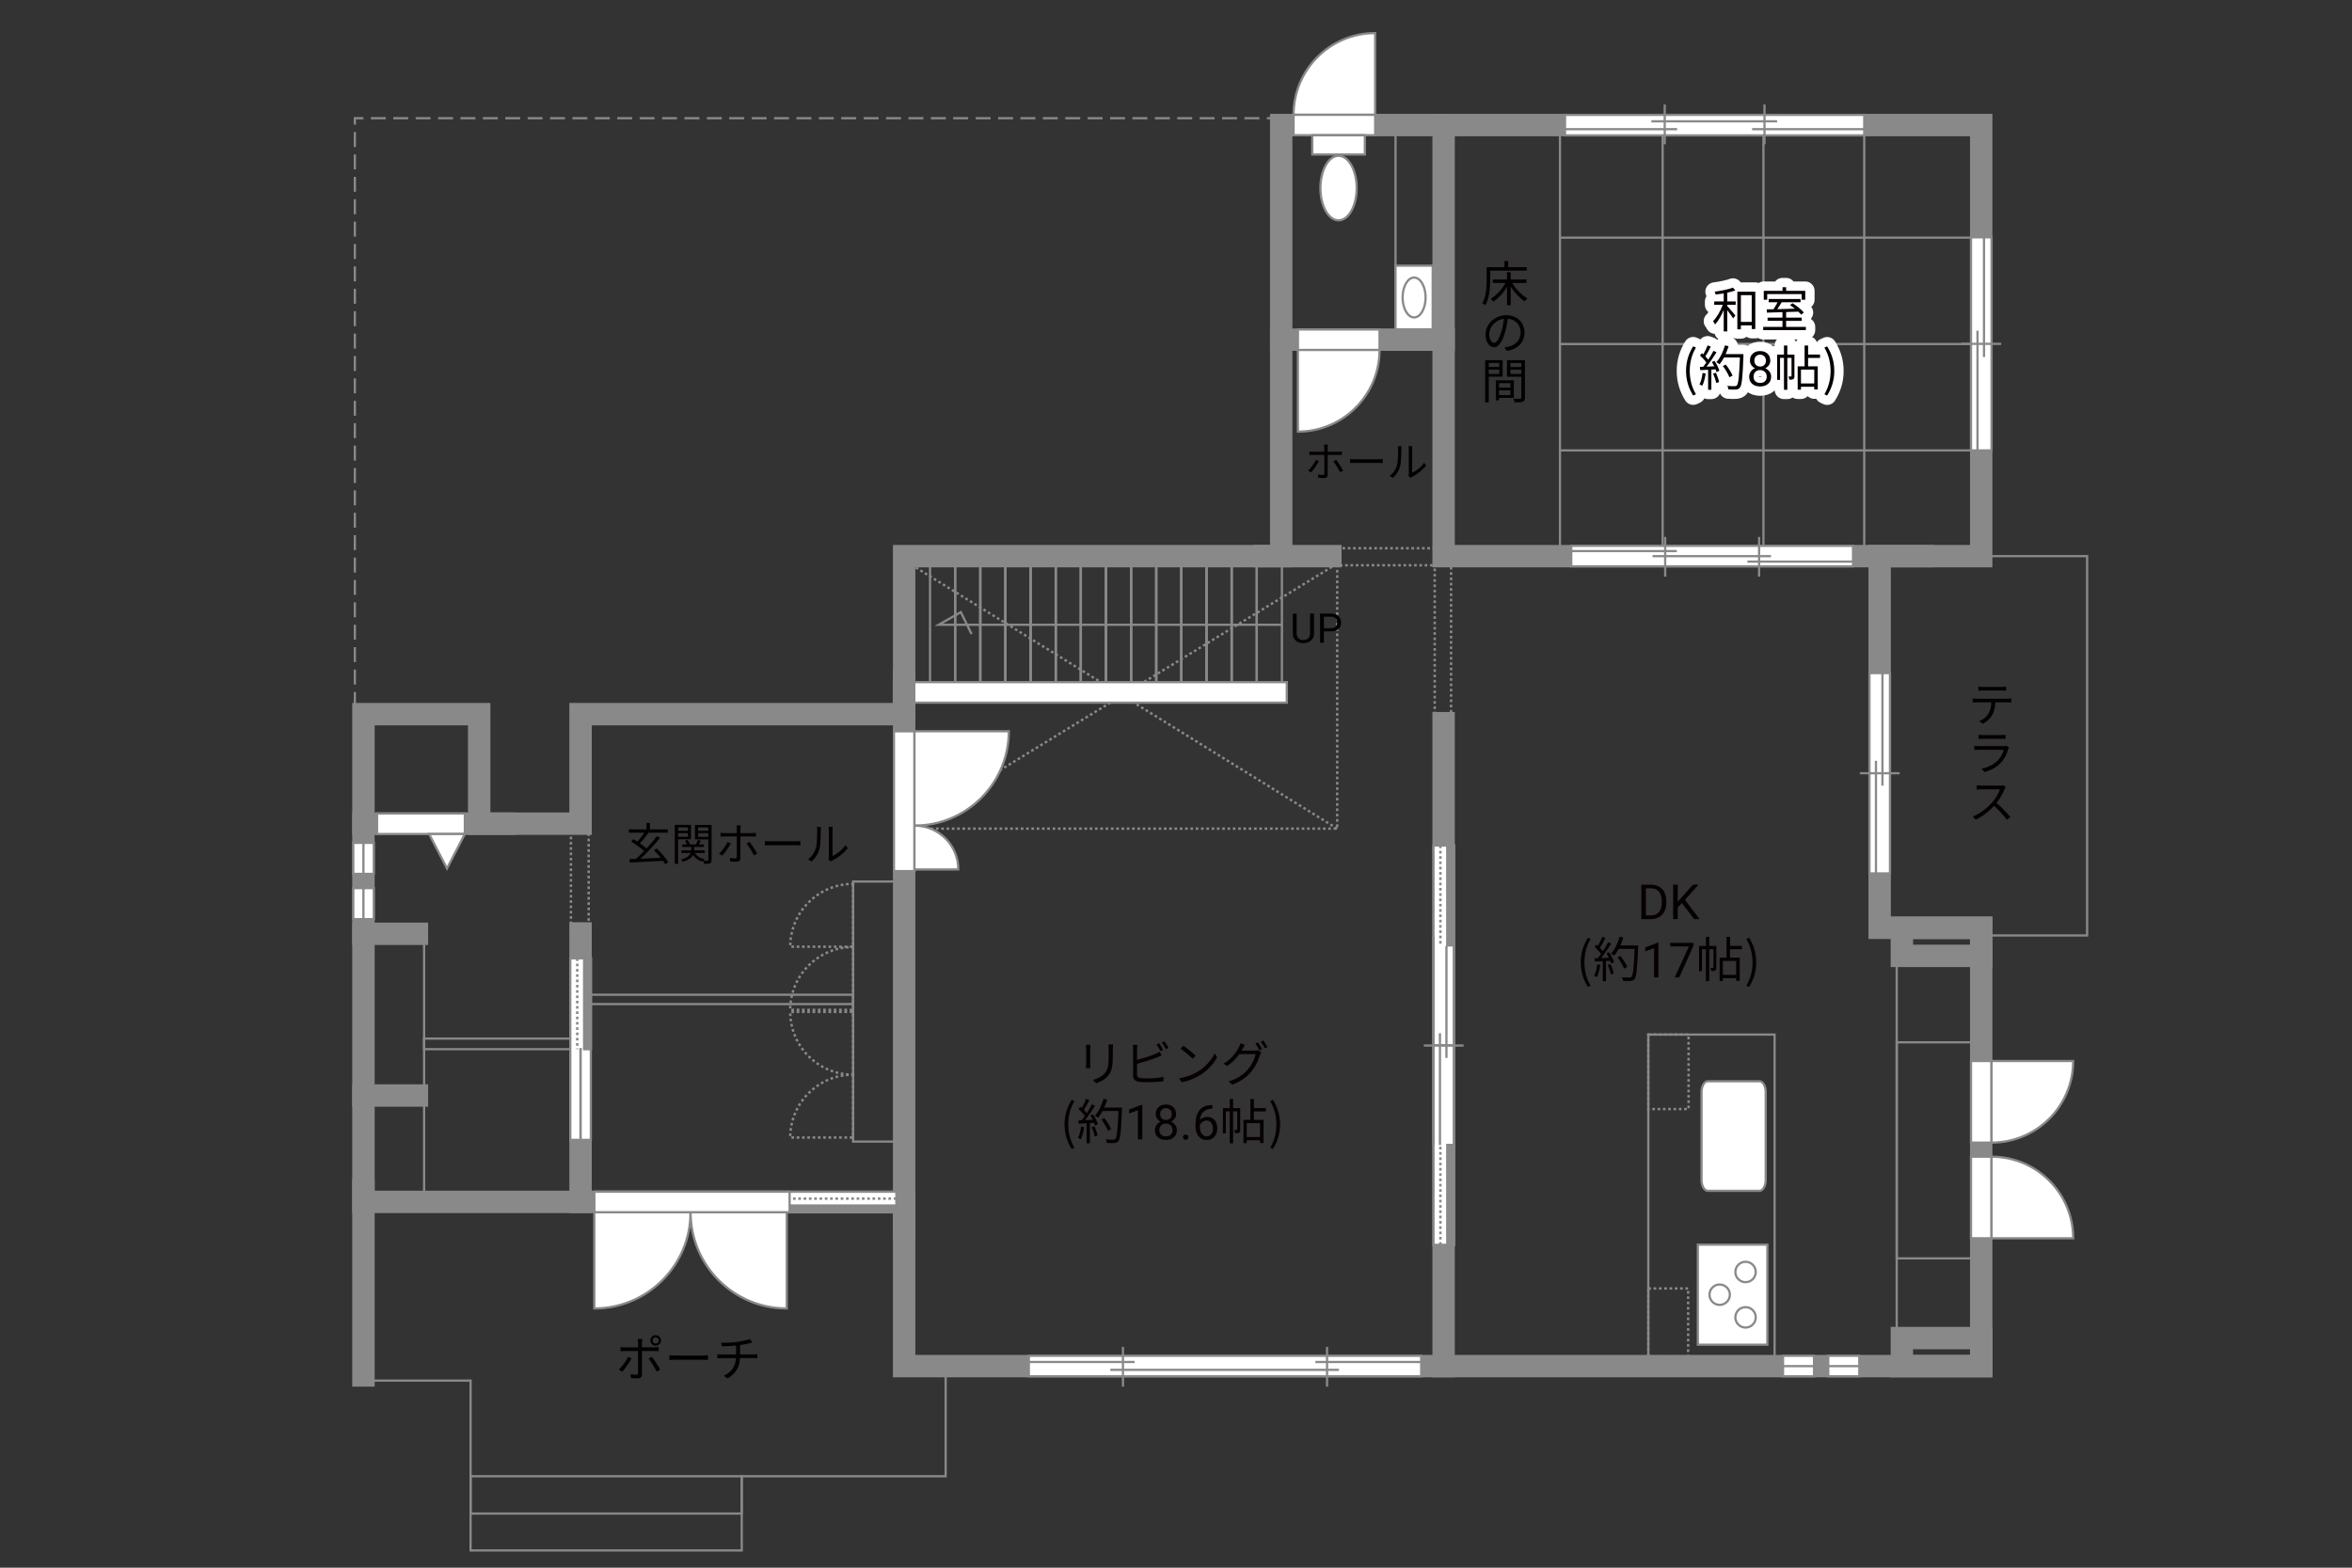 <?xml version="1.0" encoding="UTF-8"?><svg xmlns="http://www.w3.org/2000/svg" viewBox="0 0 630 420"><rect x="0" y="0" width="630" height="420" fill="#333333" stroke="none"/><defs><style>.cls-1{fill:#040000;}.cls-2{fill:#060001;}.cls-3,.cls-4{fill:#fff;}.cls-5{fill:#888988;}.cls-6{stroke-dasharray:0 0 4 2;}.cls-6,.cls-4,.cls-7,.cls-8,.cls-9{stroke:#898989;}.cls-6,.cls-4,.cls-8{stroke-width:.6px;}.cls-6,.cls-10,.cls-7,.cls-11,.cls-8,.cls-12,.cls-9{fill:none;}.cls-10{stroke:#fff;stroke-linejoin:round;stroke-width:5px;}.cls-7,.cls-11,.cls-12{stroke-width:.65px;}.cls-11,.cls-12{stroke:#888988;}.cls-12{stroke-dasharray:0 0 0 0 .71 0 0 .71;}.cls-9{stroke-linecap:square;stroke-width:6px;}</style></defs><g id="kan"><polyline class="cls-6" points="95.05 189.38 95.05 31.67 343.18 31.67"/><rect class="cls-8" x="228.51" y="236.17" width="13.67" height="69.67"/><rect class="cls-8" x="157.05" y="266.5" width="71.46" height="2.5"/><line class="cls-8" x1="113.6" y1="252.42" x2="113.6" y2="322"/><rect class="cls-8" x="113.6" y="278.25" width="40.17" height="2.83"/><rect class="cls-12" x="152.93" y="222.33" width="4.75" height="26.33"/><line class="cls-8" x1="343.37" y1="182.75" x2="343.37" y2="151.56"/><line class="cls-8" x1="336.63" y1="182.75" x2="336.63" y2="151.56"/><line class="cls-8" x1="329.9" y1="182.75" x2="329.9" y2="151.56"/><line class="cls-8" x1="323.17" y1="182.75" x2="323.17" y2="151.56"/><line class="cls-8" x1="316.44" y1="182.75" x2="316.44" y2="151.56"/><line class="cls-8" x1="309.71" y1="182.75" x2="309.71" y2="151.56"/><line class="cls-8" x1="302.97" y1="182.75" x2="302.97" y2="151.56"/><line class="cls-8" x1="296.24" y1="182.75" x2="296.24" y2="151.56"/><line class="cls-8" x1="289.51" y1="182.75" x2="289.51" y2="151.56"/><line class="cls-8" x1="282.78" y1="182.75" x2="282.78" y2="151.56"/><line class="cls-8" x1="276.05" y1="182.75" x2="276.05" y2="151.56"/><line class="cls-8" x1="269.31" y1="182.75" x2="269.31" y2="151.56"/><line class="cls-8" x1="262.58" y1="182.75" x2="262.58" y2="151.56"/><line class="cls-8" x1="336.63" y1="182.75" x2="336.63" y2="151.56"/><line class="cls-8" x1="329.9" y1="182.75" x2="329.9" y2="151.56"/><line class="cls-8" x1="323.17" y1="182.75" x2="323.17" y2="151.56"/><line class="cls-8" x1="316.44" y1="182.75" x2="316.44" y2="151.56"/><line class="cls-8" x1="309.71" y1="182.75" x2="309.71" y2="151.56"/><line class="cls-8" x1="302.97" y1="182.75" x2="302.97" y2="151.56"/><line class="cls-8" x1="296.24" y1="182.75" x2="296.24" y2="151.56"/><line class="cls-8" x1="289.51" y1="182.75" x2="289.51" y2="151.56"/><line class="cls-8" x1="282.78" y1="182.75" x2="282.78" y2="151.56"/><line class="cls-8" x1="276.05" y1="182.75" x2="276.05" y2="151.56"/><line class="cls-8" x1="269.31" y1="182.75" x2="269.31" y2="151.56"/><line class="cls-8" x1="262.58" y1="182.75" x2="262.58" y2="151.56"/><line class="cls-8" x1="255.85" y1="182.75" x2="255.85" y2="151.56"/><line class="cls-8" x1="329.9" y1="182.75" x2="329.9" y2="151.56"/><line class="cls-8" x1="323.17" y1="182.75" x2="323.17" y2="151.56"/><line class="cls-8" x1="316.44" y1="182.75" x2="316.44" y2="151.56"/><line class="cls-8" x1="309.71" y1="182.75" x2="309.71" y2="151.56"/><line class="cls-8" x1="302.97" y1="182.75" x2="302.97" y2="151.56"/><line class="cls-8" x1="296.24" y1="182.75" x2="296.24" y2="151.56"/><line class="cls-8" x1="289.51" y1="182.75" x2="289.51" y2="151.56"/><line class="cls-8" x1="282.78" y1="182.75" x2="282.78" y2="151.56"/><line class="cls-8" x1="276.05" y1="182.75" x2="276.05" y2="151.56"/><line class="cls-8" x1="269.31" y1="182.75" x2="269.31" y2="151.56"/><line class="cls-8" x1="262.58" y1="182.75" x2="262.58" y2="151.56"/><line class="cls-8" x1="255.85" y1="182.75" x2="255.85" y2="151.56"/><line class="cls-8" x1="249.12" y1="182.75" x2="249.12" y2="151.56"/><path class="cls-8" d="m343.37,167.38h-91.94l5.94-3.38,2.87,5.88"/><polyline class="cls-12" points="242.18 222 358.18 222 358.18 149"/><line class="cls-12" x1="358.18" y1="222" x2="244.43" y2="151.5"/><line class="cls-12" x1="243.55" y1="221.25" x2="358.18" y2="151"/><rect class="cls-12" x="358.18" y="146.88" width="26.12" height="4.56"/><rect class="cls-12" x="384.3" y="150.58" width="4.38" height="41.58"/><polyline class="cls-8" points="97.62 369.88 126.05 369.88 126.05 415.38 198.68 415.38 198.68 395.5 253.3 395.5 253.3 367.75"/><rect class="cls-8" x="126.05" y="395.5" width="72.62" height="10"/><rect class="cls-8" x="441.51" y="277.17" width="33.83" height="88.83"/><line class="cls-8" x1="508.05" y1="257.62" x2="508.05" y2="357"/><rect class="cls-8" x="508.05" y="279.25" width="22.62" height="57.88"/><polyline class="cls-8" points="531.68 250.62 559.05 250.62 559.05 149 532.43 149"/><line class="cls-8" x1="417.85" y1="33.5" x2="417.85" y2="147"/><line class="cls-8" x1="417.85" y1="63.67" x2="530.68" y2="63.67"/><line class="cls-8" x1="417.85" y1="92.17" x2="530.68" y2="92.17"/><line class="cls-8" x1="417.85" y1="120.67" x2="530.68" y2="120.67"/><line class="cls-8" x1="445.35" y1="33.5" x2="445.35" y2="149"/><line class="cls-8" x1="472.35" y1="33.5" x2="472.35" y2="149"/><line class="cls-8" x1="499.35" y1="33.5" x2="499.35" y2="149"/><line class="cls-8" x1="373.8" y1="35" x2="373.8" y2="92.75"/><rect class="cls-12" x="441.51" y="277.17" width="10.79" height="19.96"/><rect class="cls-12" x="441.51" y="345.19" width="10.67" height="18.25"/></g><g id="_外壁"><polygon class="cls-4" points="239.43 188.25 239.43 182.75 344.68 182.75 344.68 188.25 239.43 188.25 239.43 188.25"/><polygon class="cls-9" points="530.68 149 530.68 33.5 343.18 33.5 343.18 149 242.18 149 242.18 191.33 155.51 191.33 155.51 220.67 128.35 220.67 128.35 191.33 97.35 191.33 97.35 322 242.18 322 242.18 366 530.68 366 530.68 248.57 503.48 248.57 503.48 149 530.68 149"/><line class="cls-9" x1="135.01" y1="220.67" x2="97.35" y2="220.67"/><line class="cls-9" x1="97.35" y1="250.17" x2="111.68" y2="250.17"/><line class="cls-9" x1="97.35" y1="293.5" x2="111.68" y2="293.5"/><line class="cls-9" x1="97.35" y1="318.83" x2="97.35" y2="368.5"/><line class="cls-9" x1="155.51" y1="250.08" x2="155.51" y2="322"/><line class="cls-9" x1="242.18" y1="182" x2="242.18" y2="329"/><line class="cls-9" x1="338.68" y1="149" x2="356.35" y2="149"/><polyline class="cls-9" points="515.01 149 386.68 149 386.68 33.5"/><line class="cls-9" x1="386.68" y1="91" x2="343.18" y2="91"/><line class="cls-9" x1="386.68" y1="193.75" x2="386.68" y2="366"/><rect class="cls-9" x="509.43" y="248.57" width="21.25" height="7.52"/><rect class="cls-9" x="509.43" y="358.48" width="21.25" height="7.52"/></g><g id="_建距"><polygon class="cls-4" points="240.1 322 240.1 319.27 159.48 319.27 159.48 324.77 240.1 324.77 240.1 322"/><rect class="cls-5" x="199.79" y="322.99" width="40.31" height="1.78"/><rect class="cls-11" x="199.79" y="322.99" width="40.31" height="1.78"/><line class="cls-12" x1="240.1" y1="321.13" x2="199.79" y2="321.13"/><path class="cls-3" d="m199.79,322.03l-40.31-.07,40.31.07Z"/><line class="cls-7" x1="200.3" y1="322.03" x2="159.38" y2="322.03"/><path class="cls-4" d="m184.97,324.77h-25.78v25.78c14.23,0,25.78-11.54,25.78-25.78Z"/><path class="cls-4" d="m184.97,324.77h25.77v25.78c-14.23,0-25.77-11.54-25.77-25.78Z"/><polygon class="cls-4" points="159.2 322 159.2 319.27 211.5 319.27 211.5 324.77 159.2 324.77 159.2 322"/><polygon class="cls-4" points="97.35 225.81 94.62 225.81 94.62 234.12 100.12 234.12 100.12 225.81 97.35 225.81"/><line class="cls-8" x1="97.35" y1="234.12" x2="97.35" y2="225.81"/><polygon class="cls-4" points="97.35 237.93 94.62 237.93 94.62 246.25 100.12 246.25 100.12 237.93 97.35 237.93"/><line class="cls-8" x1="97.35" y1="246.25" x2="97.35" y2="237.93"/><polygon class="cls-4" points="242.18 233.38 239.45 233.38 239.45 195.92 244.95 195.92 244.95 233.38 242.18 233.38"/><path class="cls-4" d="m244.95,221.19v-25.28h25.27c0,13.96-11.31,25.28-25.27,25.28"/><path class="cls-4" d="m244.95,221.19v11.74h11.74c0-6.48-5.25-11.74-11.74-11.74"/><polygon class="cls-4" points="346.49 33.5 346.49 36.23 368.35 36.23 368.35 30.73 346.49 30.73 346.49 33.5"/><path class="cls-4" d="m346.49,30.73h21.86V8.86c-12.07,0-21.86,9.79-21.86,21.87"/><polygon class="cls-4" points="530.68 309.89 527.95 309.89 527.95 331.75 533.45 331.75 533.45 309.89 530.68 309.89"/><path class="cls-4" d="m533.45,309.89v21.86h21.87c0-12.07-9.79-21.86-21.87-21.86"/><polygon class="cls-4" points="530.68 306.12 527.95 306.12 527.95 284.26 533.45 284.26 533.45 306.12 530.68 306.12"/><path class="cls-4" d="m533.45,306.12v-21.86h21.87c0,12.07-9.79,21.86-21.87,21.86"/><polygon class="cls-4" points="369.52 91 369.52 88.27 347.66 88.27 347.66 93.77 369.52 93.77 369.52 91"/><path class="cls-4" d="m369.52,93.77h-21.86v21.87c12.07,0,21.86-9.79,21.86-21.87"/><polygon class="cls-4" points="530.68 63.58 527.95 63.58 527.95 120.67 533.45 120.67 533.45 63.58 530.68 63.58"/><line class="cls-8" x1="536.03" y1="92.12" x2="525.37" y2="92.12"/><line class="cls-8" x1="531.43" y1="95.66" x2="531.43" y2="63.58"/><line class="cls-8" x1="529.69" y1="120.67" x2="529.69" y2="88.58"/><polygon class="cls-4" points="503.48 180.33 500.75 180.33 500.75 234 506.25 234 506.25 180.33 503.48 180.33"/><line class="cls-8" x1="508.83" y1="207.16" x2="498.17" y2="207.16"/><line class="cls-8" x1="504.23" y1="210.49" x2="504.23" y2="180.33"/><line class="cls-8" x1="502.49" y1="234" x2="502.49" y2="203.83"/><polygon class="cls-4" points="420.87 149 420.87 151.73 496.35 151.73 496.35 146.23 420.87 146.23 420.87 149"/><line class="cls-8" x1="468.07" y1="150.46" x2="496.35" y2="150.46"/><line class="cls-8" x1="420.87" y1="147.64" x2="449.15" y2="147.64"/><line class="cls-8" x1="442.65" y1="149" x2="474.37" y2="149"/><line class="cls-8" x1="446.03" y1="143.84" x2="446.03" y2="154.5"/><line class="cls-8" x1="471.19" y1="143.84" x2="471.19" y2="154.5"/><polygon class="cls-4" points="155.49 256.75 152.76 256.75 152.76 305.39 158.26 305.39 158.26 256.75 155.49 256.75"/><rect class="cls-5" x="156.48" y="256.75" width="1.78" height="24.32"/><rect class="cls-11" x="156.48" y="256.75" width="1.78" height="24.32"/><line class="cls-12" x1="154.62" y1="256.75" x2="154.62" y2="281.07"/><path class="cls-3" d="m155.51,281.07l-.07,24.32.07-24.32Z"/><line class="cls-7" x1="155.51" y1="280.76" x2="155.51" y2="305.45"/><rect class="cls-4" x="351.5" y="36.23" width="14.09" height="5.16"/><path class="cls-4" d="m363.4,50.39c0-4.77-2.17-8.65-4.86-8.65s-4.86,3.88-4.86,8.65,2.17,8.64,4.86,8.64,4.86-3.87,4.86-8.64Z"/><rect class="cls-4" x="373.8" y="71.17" width="9.96" height="17.07"/><path class="cls-8" d="m378.78,74.36c1.7,0,3.08,2.39,3.08,5.34s-1.38,5.34-3.08,5.34-3.08-2.39-3.08-5.34,1.38-5.34,3.08-5.34Z"/><polygon class="cls-4" points="124.51 220.67 124.51 217.94 100.99 217.94 100.99 223.44 124.51 223.44 124.51 220.67"/><polygon class="cls-4" points="124.51 223.44 119.73 232.67 114.94 223.44 124.51 223.44"/><polygon class="cls-4" points="419.2 33.5 419.2 30.77 499.35 30.77 499.35 36.27 419.2 36.27 419.2 33.5"/><line class="cls-8" x1="469.32" y1="34.61" x2="499.35" y2="34.61"/><line class="cls-8" x1="419.2" y1="34.61" x2="449.23" y2="34.61"/><line class="cls-8" x1="442.33" y1="32.5" x2="476.01" y2="32.5"/><line class="cls-8" x1="445.91" y1="38.66" x2="445.91" y2="28"/><line class="cls-8" x1="472.63" y1="38.66" x2="472.63" y2="28"/><path class="cls-12" d="m228.51,287.92v16.84h-16.84c0-9.3,7.54-16.84,16.84-16.84Z"/><path class="cls-12" d="m228.51,253.72v16.84h-16.84c0-9.3,7.54-16.84,16.84-16.84Z"/><path class="cls-12" d="m228.51,236.8v16.84h-16.84c0-9.3,7.54-16.84,16.84-16.84Z"/><path class="cls-12" d="m228.51,287.92v-16.83h-16.84c0,9.3,7.54,16.83,16.84,16.83Z"/><polygon class="cls-4" points="275.58 366 275.58 368.73 380.68 368.73 380.68 363.23 275.58 363.23 275.58 366"/><line class="cls-8" x1="352.33" y1="364.89" x2="380.68" y2="364.89"/><line class="cls-8" x1="275.57" y1="364.89" x2="303.92" y2="364.89"/><line class="cls-8" x1="297.41" y1="367" x2="358.65" y2="367"/><line class="cls-8" x1="300.79" y1="360.84" x2="300.79" y2="371.5"/><line class="cls-8" x1="355.46" y1="360.84" x2="355.46" y2="371.5"/><polygon class="cls-4" points="386.69 226.53 383.96 226.53 383.96 280.02 389.46 280.02 389.46 226.53 386.69 226.53"/><rect class="cls-5" x="387.68" y="226.53" width="1.78" height="26.74"/><rect class="cls-11" x="387.68" y="226.53" width="1.78" height="26.74"/><line class="cls-12" x1="385.82" y1="226.53" x2="385.82" y2="253.28"/><path class="cls-3" d="m386.71,253.28l-.07,26.74.07-26.74Z"/><polygon class="cls-4" points="386.69 333.5 383.96 333.5 383.96 280.02 389.46 280.02 389.46 333.5 386.69 333.5"/><rect class="cls-5" x="387.68" y="306.76" width="1.78" height="26.74"/><rect class="cls-11" x="387.68" y="306.76" width="1.78" height="26.74"/><line class="cls-12" x1="385.82" y1="333.5" x2="385.82" y2="306.76"/><path class="cls-3" d="m386.71,306.76l-.07-26.74.07,26.74Z"/><line class="cls-4" x1="383.96" y1="250.87" x2="383.96" y2="306.77"/><line class="cls-4" x1="389.46" y1="306.77" x2="389.46" y2="253.46"/><line class="cls-8" x1="392.04" y1="280.11" x2="381.38" y2="280.11"/><line class="cls-8" x1="387.44" y1="283.42" x2="387.44" y2="253.46"/><line class="cls-8" x1="385.7" y1="306.77" x2="385.7" y2="276.81"/><polygon class="cls-4" points="477.59 366 477.59 368.73 485.9 368.73 485.9 363.23 477.59 363.23 477.59 366"/><line class="cls-8" x1="485.9" y1="366" x2="477.59" y2="366"/><polygon class="cls-4" points="489.71 366 489.71 368.73 498.03 368.73 498.03 363.23 489.71 363.23 489.71 366"/><line class="cls-8" x1="498.03" y1="366" x2="489.71" y2="366"/><path class="cls-4" d="m471.28,289.68c.94,0,1.68,1.29,1.68,2.88v23.58c0,1.59-.75,2.89-1.68,2.89h-13.82c-.93,0-1.69-1.3-1.69-2.89v-23.58c0-1.59.76-2.88,1.69-2.88h13.82Z"/><rect class="cls-4" x="454.78" y="333.45" width="18.62" height="26.81"/><path class="cls-4" d="m467.56,343.51c-1.51,0-2.73-1.22-2.73-2.73s1.22-2.74,2.73-2.74,2.73,1.23,2.73,2.74-1.22,2.73-2.73,2.73Z"/><path class="cls-4" d="m467.56,355.67c-1.51,0-2.73-1.23-2.73-2.74s1.22-2.73,2.73-2.73,2.73,1.22,2.73,2.73-1.22,2.74-2.73,2.74Z"/><path class="cls-4" d="m460.62,349.59c-1.51,0-2.72-1.23-2.72-2.73s1.22-2.73,2.72-2.73,2.74,1.23,2.74,2.73-1.23,2.73-2.74,2.73Z"/></g><g id="_文字"><path class="cls-2" d="m439.64,246.25v-9.24h2.61c.8,0,1.52.18,2.13.53.62.36,1.1.86,1.43,1.52.34.66.51,1.41.51,2.26v.59c0,.87-.17,1.64-.5,2.29-.34.66-.82,1.16-1.44,1.51-.62.35-1.35.53-2.18.54h-2.56Zm1.22-8.25v7.25h1.28c.94,0,1.67-.29,2.19-.88.52-.58.78-1.42.78-2.5v-.54c0-1.05-.25-1.87-.74-2.45s-1.19-.88-2.1-.89h-1.42Z"/><path class="cls-2" d="m450.52,241.95l-1.13,1.17v3.12h-1.22v-9.24h1.22v4.57l4.11-4.57h1.47l-3.64,4.08,3.92,5.16h-1.46l-3.28-4.3Z"/><path class="cls-2" d="m423.41,257.81c0-2.55.72-4.65,1.91-6.59l.74.34c-1.13,1.86-1.66,4.04-1.66,6.25s.53,4.41,1.66,6.25l-.74.35c-1.2-1.95-1.91-4.04-1.91-6.6Z"/><path class="cls-2" d="m428.66,258.5c-.18,1.22-.49,2.47-.92,3.3-.16-.12-.55-.3-.75-.36.43-.79.7-1.95.84-3.09l.83.16Zm2.38-3.37c.53.83,1.1,1.94,1.29,2.64l-.77.36c-.05-.22-.13-.47-.25-.74l-1.13.07v5.41h-.87v-5.36l-2.12.1-.08-.87c.26,0,.56-.01.86-.03.29-.34.58-.73.87-1.16-.4-.58-1.09-1.31-1.7-1.86l.49-.64c.13.1.26.22.39.34.43-.73.88-1.7,1.16-2.42l.86.33c-.44.87-.99,1.91-1.48,2.61.31.31.58.62.79.9.53-.82,1.03-1.66,1.39-2.37l.83.36c-.75,1.22-1.79,2.76-2.69,3.87.65-.03,1.37-.06,2.08-.09-.2-.4-.42-.81-.64-1.16l.72-.31Zm.34,3.16c.38.79.75,1.82.87,2.5l-.77.26c-.12-.68-.48-1.72-.83-2.52l.73-.23Zm7.4-4.49c-.23,5.82-.42,7.84-.95,8.48-.3.38-.58.47-1.08.52-.43.04-1.22.03-2-.03-.03-.27-.13-.69-.31-.95.87.08,1.66.08,1.99.08.25,0,.42-.03.56-.2.43-.44.65-2.42.85-7.49h-4.26c-.36.69-.78,1.31-1.21,1.82-.18-.16-.61-.44-.84-.57,1-1.08,1.83-2.78,2.31-4.5l.98.22c-.22.73-.48,1.44-.79,2.12h4.77v.49Zm-3.76,5.72c-.3-.79-1.03-2.08-1.75-3.03l.78-.38c.73.91,1.51,2.14,1.82,2.96l-.85.44Z"/><path class="cls-2" d="m444.24,261.85h-1.18v-7.83l-2.37.87v-1.07l3.36-1.26h.18v9.29Z"/><path class="cls-2" d="m453.64,253.27l-3.83,8.58h-1.23l3.81-8.28h-5v-.96h6.25v.66Z"/><path class="cls-2" d="m459.75,259.17c0,.39-.05.65-.3.81-.25.16-.58.18-1.08.18-.03-.25-.13-.62-.25-.87.35.01.61.01.71,0,.1,0,.13-.03.13-.13v-4.86h-1.12v8.55h-.9v-8.55h-1.05v5.9h-.78v-6.77h1.83v-2.44h.9v2.44h1.9v5.75Zm3.65-4.85v2.25h2.59v6.21h-.94v-.73h-3.56v.77h-.88v-6.25h1.85v-5.58h.95v2.42h3.19v.91h-3.19Zm1.65,3.13h-3.56v3.72h3.56v-3.72Z"/><path class="cls-2" d="m467.77,264.06c1.12-1.85,1.66-4.04,1.66-6.25s-.55-4.39-1.66-6.25l.73-.34c1.21,1.94,1.92,4.04,1.92,6.59s-.71,4.65-1.92,6.6l-.73-.35Z"/><path class="cls-10" d="m462.66,80.76h2.26v.9h-2.26v.34c.49.52,1.85,2.11,2.17,2.51l-.58.79c-.3-.49-1.03-1.47-1.59-2.2v5.68h-.95v-5.72c-.64,1.51-1.48,2.98-2.31,3.87-.12-.26-.36-.65-.55-.88.99-.99,2.03-2.77,2.61-4.39h-2.29v-.9h2.54v-2.16c-.73.12-1.46.22-2.15.31-.05-.23-.16-.55-.27-.77,1.72-.23,3.74-.62,4.89-1.08l.65.75c-.6.22-1.37.43-2.17.6v2.34Zm7.51-2.61v10h-.96v-.98h-2.9v1.07h-.95v-10.09h4.81Zm-.96,8.09v-7.16h-2.9v7.16h2.9Z"/><path class="cls-10" d="m483.72,87.57v.87h-11.44v-.87h5.17v-1.62h-3.99v-.86h3.99v-1.46c-1.57.05-3.03.09-4.17.13l-.05-.88c.53-.01,1.14-.01,1.81-.03.38-.56.79-1.27,1.1-1.88h-2.39v-.86h8.54v.86h-5.04c-.36.61-.79,1.29-1.2,1.86,1.46-.04,3.09-.08,4.72-.13-.43-.35-.88-.69-1.3-.98l.69-.48c1.09.69,2.41,1.74,3.02,2.5l-.73.55c-.2-.23-.46-.51-.77-.79-1.08.04-2.18.08-3.25.1v1.5h4.16v.86h-4.16v1.62h5.29Zm-10.36-7.27h-.92v-2.39h5.02v-.96h.97v.96h5.12v2.39h-.96v-1.5h-9.23v1.5Z"/><path class="cls-10" d="m451.62,99.37c0-2.55.71-4.65,1.91-6.59l.74.34c-1.13,1.86-1.66,4.04-1.66,6.25s.53,4.41,1.66,6.25l-.74.35c-1.2-1.95-1.91-4.04-1.91-6.6Z"/><path class="cls-10" d="m456.88,100.06c-.18,1.22-.49,2.47-.92,3.3-.16-.12-.55-.3-.75-.36.43-.79.7-1.95.84-3.09l.83.16Zm2.38-3.37c.53.83,1.11,1.94,1.29,2.64l-.77.36c-.05-.22-.13-.47-.25-.74l-1.13.07v5.41h-.87v-5.36l-2.12.1-.08-.87c.26,0,.56-.01.86-.03.29-.34.58-.73.87-1.16-.4-.58-1.09-1.31-1.7-1.86l.49-.64c.13.1.26.22.39.34.43-.73.88-1.7,1.16-2.42l.86.33c-.44.87-.99,1.91-1.48,2.61.31.31.58.62.79.9.53-.82,1.03-1.66,1.39-2.37l.83.36c-.75,1.22-1.79,2.76-2.69,3.87.65-.03,1.37-.06,2.08-.09-.2-.4-.42-.81-.64-1.16l.71-.31Zm.34,3.16c.38.79.75,1.82.87,2.5l-.77.26c-.12-.68-.48-1.72-.83-2.52l.73-.23Zm7.4-4.49c-.23,5.82-.42,7.84-.95,8.48-.3.38-.58.47-1.08.52-.43.04-1.22.03-2-.03-.03-.27-.13-.69-.31-.95.87.08,1.66.08,1.99.08.25,0,.42-.03.56-.19.43-.44.65-2.42.84-7.49h-4.26c-.36.69-.78,1.31-1.21,1.82-.18-.16-.61-.44-.85-.57,1-1.08,1.83-2.78,2.31-4.5l.97.22c-.22.73-.48,1.44-.79,2.12h4.77v.49Zm-3.76,5.72c-.3-.79-1.03-2.08-1.76-3.03l.78-.38c.73.91,1.51,2.15,1.82,2.96l-.84.44Z"/><path class="cls-10" d="m474.19,96.59c0,.46-.12.87-.36,1.23s-.57.64-.99.84c.48.21.86.51,1.15.91s.42.85.42,1.35c0,.8-.27,1.44-.81,1.91-.54.47-1.25.71-2.13.71s-1.6-.24-2.14-.71-.8-1.11-.8-1.91c0-.5.14-.95.41-1.35.27-.4.65-.71,1.13-.91-.41-.2-.73-.48-.97-.84-.24-.36-.36-.77-.36-1.23,0-.78.25-1.4.75-1.85.5-.46,1.16-.69,1.97-.69s1.47.23,1.97.69c.5.46.75,1.07.75,1.85Zm-.96,4.31c0-.52-.16-.94-.49-1.26s-.76-.49-1.29-.49-.95.16-1.27.48-.48.74-.48,1.27.16.94.47,1.24c.31.3.74.45,1.3.45s.98-.15,1.29-.45c.31-.3.47-.71.47-1.23Zm-1.76-5.88c-.46,0-.83.14-1.12.43-.29.29-.43.67-.43,1.17s.14.85.42,1.14c.28.29.66.44,1.13.44s.85-.15,1.13-.44c.28-.29.42-.67.42-1.14s-.15-.85-.44-1.15c-.29-.3-.66-.44-1.11-.44Z"/><path class="cls-10" d="m480.66,100.74c0,.39-.05.65-.3.81-.25.16-.58.18-1.08.18-.03-.25-.13-.62-.25-.87.35.01.61.01.71,0,.1,0,.13-.03.13-.13v-4.86h-1.12v8.55h-.9v-8.55h-1.05v5.9h-.78v-6.77h1.83v-2.44h.9v2.44h1.9v5.75Zm3.65-4.85v2.25h2.59v6.21h-.94v-.73h-3.56v.77h-.88v-6.25h1.85v-5.58h.95v2.42h3.19v.91h-3.19Zm1.65,3.13h-3.56v3.72h3.56v-3.72Z"/><path class="cls-10" d="m488.68,105.63c1.12-1.85,1.66-4.04,1.66-6.25s-.55-4.39-1.66-6.25l.73-.34c1.21,1.94,1.92,4.04,1.92,6.59s-.72,4.65-1.92,6.6l-.73-.35Z"/><path class="cls-2" d="m462.66,80.76h2.26v.9h-2.26v.34c.49.52,1.85,2.11,2.17,2.51l-.58.79c-.3-.49-1.03-1.47-1.59-2.2v5.68h-.95v-5.72c-.64,1.51-1.48,2.98-2.31,3.87-.12-.26-.36-.65-.55-.88.99-.99,2.03-2.77,2.61-4.39h-2.29v-.9h2.54v-2.16c-.73.12-1.46.22-2.15.31-.05-.23-.16-.55-.27-.77,1.72-.23,3.74-.62,4.89-1.08l.65.75c-.6.22-1.37.43-2.17.6v2.34Zm7.51-2.61v10h-.96v-.98h-2.9v1.07h-.95v-10.09h4.81Zm-.96,8.09v-7.16h-2.9v7.16h2.9Z"/><path class="cls-2" d="m483.72,87.57v.87h-11.44v-.87h5.17v-1.62h-3.99v-.86h3.99v-1.46c-1.57.05-3.03.09-4.17.13l-.05-.88c.53-.01,1.14-.01,1.81-.03.38-.56.79-1.27,1.1-1.88h-2.39v-.86h8.54v.86h-5.04c-.36.61-.79,1.29-1.2,1.86,1.46-.04,3.09-.08,4.72-.13-.43-.35-.88-.69-1.3-.98l.69-.48c1.09.69,2.41,1.74,3.02,2.5l-.73.55c-.2-.23-.46-.51-.77-.79-1.08.04-2.18.08-3.25.1v1.5h4.16v.86h-4.16v1.62h5.29Zm-10.36-7.27h-.92v-2.39h5.02v-.96h.97v.96h5.12v2.39h-.96v-1.5h-9.23v1.5Z"/><path class="cls-2" d="m451.62,99.37c0-2.55.71-4.65,1.91-6.59l.74.34c-1.13,1.86-1.66,4.04-1.66,6.25s.53,4.41,1.66,6.25l-.74.35c-1.2-1.95-1.91-4.04-1.91-6.6Z"/><path class="cls-2" d="m456.88,100.06c-.18,1.22-.49,2.47-.92,3.3-.16-.12-.55-.3-.75-.36.43-.79.7-1.95.84-3.09l.83.16Zm2.38-3.37c.53.83,1.11,1.94,1.29,2.64l-.77.36c-.05-.22-.13-.47-.25-.74l-1.13.07v5.41h-.87v-5.36l-2.12.1-.08-.87c.26,0,.56-.01.86-.03.29-.34.58-.73.87-1.16-.4-.58-1.09-1.31-1.7-1.86l.49-.64c.13.1.26.22.39.34.43-.73.88-1.7,1.16-2.42l.86.33c-.44.87-.99,1.91-1.48,2.61.31.31.58.62.79.9.53-.82,1.03-1.66,1.39-2.37l.83.36c-.75,1.22-1.79,2.76-2.69,3.87.65-.03,1.37-.06,2.08-.09-.2-.4-.42-.81-.64-1.16l.71-.31Zm.34,3.16c.38.79.75,1.82.87,2.5l-.77.26c-.12-.68-.48-1.72-.83-2.52l.73-.23Zm7.4-4.49c-.23,5.82-.42,7.84-.95,8.48-.3.38-.58.47-1.08.52-.43.04-1.22.03-2-.03-.03-.27-.13-.69-.31-.95.87.08,1.66.08,1.99.08.25,0,.42-.03.56-.19.43-.44.65-2.42.84-7.49h-4.26c-.36.69-.78,1.31-1.21,1.82-.18-.16-.61-.44-.85-.57,1-1.08,1.83-2.78,2.31-4.5l.97.22c-.22.73-.48,1.44-.79,2.12h4.77v.49Zm-3.76,5.72c-.3-.79-1.03-2.08-1.76-3.03l.78-.38c.73.91,1.51,2.15,1.82,2.96l-.84.44Z"/><path class="cls-2" d="m474.19,96.59c0,.46-.12.87-.36,1.23s-.57.64-.99.84c.48.21.86.51,1.15.91s.42.85.42,1.35c0,.8-.27,1.44-.81,1.91-.54.47-1.25.71-2.13.71s-1.6-.24-2.14-.71-.8-1.11-.8-1.91c0-.5.14-.95.41-1.35.27-.4.65-.71,1.13-.91-.41-.2-.73-.48-.97-.84-.24-.36-.36-.77-.36-1.23,0-.78.25-1.4.75-1.85.5-.46,1.16-.69,1.97-.69s1.47.23,1.97.69c.5.46.75,1.07.75,1.85Zm-.96,4.31c0-.52-.16-.94-.49-1.26s-.76-.49-1.29-.49-.95.16-1.27.48-.48.74-.48,1.27.16.94.47,1.24c.31.3.74.45,1.3.45s.98-.15,1.29-.45c.31-.3.47-.71.47-1.23Zm-1.76-5.88c-.46,0-.83.14-1.12.43-.29.29-.43.67-.43,1.17s.14.85.42,1.14c.28.29.66.44,1.13.44s.85-.15,1.13-.44c.28-.29.42-.67.42-1.14s-.15-.85-.44-1.15c-.29-.3-.66-.44-1.11-.44Z"/><path class="cls-2" d="m480.66,100.74c0,.39-.05.65-.3.81-.25.16-.58.18-1.08.18-.03-.25-.13-.62-.25-.87.35.01.61.01.71,0,.1,0,.13-.03.13-.13v-4.86h-1.12v8.55h-.9v-8.55h-1.05v5.9h-.78v-6.77h1.83v-2.44h.9v2.44h1.9v5.75Zm3.65-4.85v2.25h2.59v6.21h-.94v-.73h-3.56v.77h-.88v-6.25h1.85v-5.58h.95v2.42h3.19v.91h-3.19Zm1.65,3.13h-3.56v3.72h3.56v-3.72Z"/><path class="cls-2" d="m488.68,105.63c1.12-1.85,1.66-4.04,1.66-6.25s-.55-4.39-1.66-6.25l.73-.34c1.21,1.94,1.92,4.04,1.92,6.59s-.72,4.65-1.92,6.6l-.73-.35Z"/><path class="cls-2" d="m292.02,280.86v4.34c0,.33.03.75.05.99h-1.2c.03-.2.06-.61.06-1v-4.33c0-.23-.03-.69-.05-.94h1.18c-.03.25-.05.62-.05.94Zm6.05.09v2.11c0,3.12-.43,4.15-1.36,5.26-.85,1.01-2.15,1.57-3.09,1.9l-.85-.9c1.2-.3,2.3-.82,3.11-1.73.92-1.08,1.08-2.13,1.08-4.59v-2.05c0-.44-.03-.81-.06-1.13h1.22c-.03.33-.04.69-.04,1.13Z"/><path class="cls-2" d="m304.57,280.99v2.94c1.53-.38,3.59-1,4.94-1.59.39-.17.78-.36,1.14-.58l.46,1.04c-.36.16-.83.36-1.22.51-1.46.58-3.71,1.27-5.32,1.69v2.86c0,.66.27.83.91.96.4.07,1.08.1,1.72.1,1.38,0,3.37-.13,4.45-.42v1.18c-1.13.17-3.08.27-4.5.27-.77,0-1.55-.04-2.08-.13-1-.18-1.56-.64-1.56-1.69v-7.15c0-.31-.03-.75-.08-1.05h1.21c-.04.3-.06.69-.06,1.05Zm6.97.29l-.7.33c-.26-.53-.7-1.31-1.05-1.81l.69-.3c.33.47.79,1.26,1.07,1.78Zm1.46-.53l-.7.33c-.29-.57-.71-1.3-1.08-1.79l.69-.3c.34.48.84,1.29,1.09,1.77Z"/><path class="cls-2" d="m321.05,286.97c2-1.26,3.59-3.19,4.34-4.78l.62,1.1c-.88,1.62-2.4,3.39-4.37,4.63-1.3.82-2.94,1.61-5.11,2.02l-.69-1.07c2.28-.34,3.96-1.13,5.2-1.9Zm-.77-4.12l-.82.82c-.65-.68-2.28-2.07-3.24-2.72l.74-.79c.92.61,2.59,1.96,3.32,2.69Z"/><path class="cls-2" d="m332.89,280.92c-.09.18-.19.36-.3.55h3.52c.35,0,.64-.04.84-.12l.86.52c-.1.18-.23.48-.3.69-.35,1.31-1.14,3.07-2.3,4.49-1.18,1.44-2.74,2.63-5.17,3.54l-.95-.86c2.39-.7,4.02-1.87,5.2-3.26,1-1.18,1.81-2.87,2.07-4.06h-4.38c-.79,1.11-1.87,2.26-3.3,3.2l-.9-.66c2.24-1.34,3.51-3.24,4.08-4.39.13-.23.32-.7.4-1.04l1.2.4c-.21.34-.44.78-.57,1.01Zm5.14.14l-.7.31c-.26-.52-.7-1.31-1.05-1.79l.69-.3c.33.47.79,1.25,1.07,1.78Zm1.46-.53l-.7.31c-.29-.56-.71-1.3-1.08-1.78l.69-.3c.34.48.85,1.29,1.09,1.77Z"/><path class="cls-2" d="m285.15,301.24c0-2.55.72-4.65,1.91-6.59l.74.34c-1.13,1.86-1.66,4.04-1.66,6.25s.53,4.41,1.66,6.25l-.74.35c-1.2-1.95-1.91-4.04-1.91-6.6Z"/><path class="cls-2" d="m290.41,301.93c-.18,1.22-.49,2.47-.92,3.3-.16-.12-.55-.3-.75-.36.43-.79.7-1.95.84-3.09l.83.16Zm2.38-3.37c.53.83,1.1,1.94,1.29,2.64l-.77.36c-.05-.22-.13-.47-.25-.74l-1.13.07v5.41h-.87v-5.36l-2.12.1-.08-.87c.26,0,.56-.01.86-.03.29-.34.58-.73.87-1.16-.4-.58-1.09-1.31-1.7-1.86l.49-.64c.13.1.26.22.39.34.43-.73.88-1.7,1.16-2.42l.86.33c-.44.87-.99,1.91-1.48,2.61.31.31.58.62.79.9.53-.82,1.03-1.66,1.39-2.37l.83.36c-.75,1.22-1.79,2.76-2.69,3.87.65-.03,1.36-.06,2.08-.09-.2-.4-.42-.81-.64-1.16l.72-.31Zm.34,3.16c.38.79.75,1.82.87,2.5l-.77.26c-.12-.68-.48-1.72-.83-2.52l.73-.23Zm7.4-4.49c-.23,5.82-.42,7.84-.95,8.48-.3.38-.58.47-1.08.52-.43.04-1.22.03-2-.03-.03-.27-.13-.69-.31-.95.87.08,1.66.08,1.99.08.25,0,.42-.03.56-.2.43-.44.65-2.42.85-7.49h-4.26c-.36.69-.78,1.31-1.21,1.82-.18-.16-.61-.44-.85-.57,1-1.08,1.83-2.78,2.31-4.5l.98.22c-.22.73-.48,1.44-.79,2.12h4.77v.49Zm-3.76,5.72c-.3-.79-1.03-2.08-1.76-3.03l.78-.38c.73.91,1.51,2.14,1.82,2.96l-.84.44Z"/><path class="cls-2" d="m305.98,305.28h-1.18v-7.83l-2.37.87v-1.07l3.36-1.26h.18v9.29Z"/><path class="cls-2" d="m315.03,298.45c0,.46-.12.87-.37,1.23-.24.36-.57.64-.99.84.48.21.86.51,1.15.91.28.4.42.85.42,1.35,0,.8-.27,1.44-.81,1.91-.54.47-1.25.71-2.13.71s-1.6-.24-2.14-.71c-.54-.48-.8-1.11-.8-1.91,0-.5.14-.95.41-1.35.27-.4.65-.71,1.13-.91-.41-.2-.73-.48-.97-.84-.24-.36-.36-.77-.36-1.23,0-.78.25-1.4.75-1.85.5-.46,1.16-.69,1.97-.69s1.47.23,1.97.69.75,1.08.75,1.85Zm-.96,4.31c0-.52-.16-.94-.49-1.26-.33-.33-.76-.49-1.29-.49s-.95.16-1.27.48-.48.75-.48,1.27.16.94.47,1.24c.31.3.74.45,1.3.45s.98-.15,1.29-.45c.31-.3.47-.71.47-1.23Zm-1.76-5.88c-.46,0-.83.14-1.12.43-.29.29-.43.67-.43,1.17s.14.85.42,1.14.66.43,1.13.43.85-.14,1.13-.43.42-.67.42-1.14-.15-.85-.44-1.15c-.29-.3-.66-.44-1.11-.44Z"/><path class="cls-2" d="m316.87,304.67c0-.2.06-.37.18-.51s.3-.2.54-.2.42.07.55.2.19.3.19.51-.06.36-.19.49c-.12.13-.31.2-.55.2s-.42-.07-.54-.2c-.12-.13-.18-.29-.18-.49Z"/><path class="cls-2" d="m324.75,296.04v1h-.22c-.91.02-1.64.29-2.18.81-.54.53-.86,1.26-.94,2.22.49-.56,1.15-.84,1.99-.84s1.45.28,1.93.85c.48.57.72,1.3.72,2.2,0,.95-.26,1.71-.78,2.29s-1.21.86-2.08.86-1.6-.34-2.15-1.02c-.55-.68-.83-1.55-.83-2.62v-.45c0-1.7.36-3,1.09-3.9s1.81-1.36,3.24-1.38h.21Zm-1.54,4.16c-.4,0-.77.12-1.11.36-.34.24-.57.54-.71.91v.43c0,.76.17,1.38.51,1.84s.77.7,1.28.7.94-.19,1.25-.58.45-.9.45-1.53-.15-1.15-.46-1.54c-.31-.39-.71-.59-1.22-.59Z"/><path class="cls-2" d="m332.21,302.61c0,.39-.05.65-.3.81-.25.16-.58.18-1.08.18-.03-.25-.13-.62-.25-.87.35.01.61.01.71,0,.1,0,.13-.03.13-.13v-4.86h-1.12v8.55h-.9v-8.55h-1.05v5.9h-.78v-6.77h1.83v-2.44h.9v2.44h1.9v5.75Zm3.65-4.85v2.25h2.59v6.21h-.94v-.73h-3.56v.77h-.88v-6.25h1.85v-5.58h.95v2.42h3.19v.91h-3.19Zm1.65,3.13h-3.56v3.72h3.56v-3.72Z"/><path class="cls-2" d="m340.23,307.5c1.12-1.85,1.66-4.04,1.66-6.25s-.55-4.39-1.66-6.25l.73-.34c1.21,1.94,1.92,4.04,1.92,6.59s-.71,4.65-1.92,6.6l-.73-.35Z"/><path class="cls-1" d="m399.16,72.52v2.43c0,1.98-.18,4.89-1.29,6.85-.17-.17-.58-.44-.82-.55,1.05-1.86,1.16-4.46,1.16-6.31v-3.35h4.77v-1.66h.99v1.66h4.97v.92h-9.78Zm5.89,3.29c.96,1.66,2.59,3.3,4.1,4.13-.23.19-.56.55-.72.82-1.34-.87-2.76-2.37-3.78-3.98v5h-.97v-4.97c-.96,1.66-2.34,3.15-3.71,4.02-.16-.25-.47-.6-.69-.78,1.52-.86,3.06-2.52,3.95-4.25h-3.39v-.92h3.83v-1.95h.97v1.95h4.24v.92h-3.83Z"/><path class="cls-1" d="m403.57,93.99l-.59-.95c.39-.04.78-.1,1.08-.17,1.64-.36,3.25-1.59,3.25-3.78,0-1.91-1.25-3.51-3.43-3.71-.16,1.2-.39,2.48-.75,3.68-.77,2.63-1.78,3.98-2.95,3.98s-2.28-1.31-2.28-3.42c0-2.77,2.46-5.17,5.56-5.17s4.89,2.11,4.89,4.68-1.77,4.47-4.78,4.86Zm-3.37-2.15c.6,0,1.3-.85,1.94-2.99.33-1.07.56-2.28.7-3.45-2.44.31-3.94,2.41-3.94,4.12,0,1.6.74,2.31,1.3,2.31Z"/><path class="cls-1" d="m398.77,100.92v6.89h-.96v-11.32h4.69v4.43h-3.73Zm0-3.68v1.08h2.81v-1.08h-2.81Zm2.81,2.94v-1.14h-2.81v1.14h2.81Zm-.04,6.42v.65h-.87v-5.36h4.82v4.71h-3.95Zm0-3.95v1.2h3.05v-1.2h-3.05Zm3.05,3.19v-1.26h-3.05v1.26h3.05Zm3.87.69c0,.61-.14.94-.57,1.1-.42.16-1.11.17-2.18.17-.04-.27-.2-.73-.34-.99.79.04,1.59.03,1.82.01.22,0,.3-.08.3-.31v-5.58h-3.83v-4.45h4.81v10.04Zm-3.89-9.28v1.08h2.91v-1.08h-2.91Zm2.91,2.95v-1.16h-2.91v1.16h2.91Z"/><path class="cls-1" d="m178.18,231.53c-.16-.26-.35-.58-.59-.9-3.23.18-6.63.35-8.89.47l-.1-.94c.52-.01,1.1-.04,1.74-.06.68-.6,1.45-1.33,2.21-2.11-.89-.8-2.33-1.82-3.48-2.53l.55-.64c.35.2.73.43,1.12.67.62-.7,1.33-1.63,1.82-2.41h-4.14v-.88h4.75v-1.74h.91v1.74h4.8v.88h-5.34l.14.06c-.67.95-1.54,2.04-2.28,2.81.67.46,1.32.92,1.79,1.34,1.03-1.1,2.01-2.27,2.76-3.29l.88.46c-1.5,1.85-3.54,4.02-5.26,5.6,1.66-.07,3.55-.16,5.41-.24-.58-.72-1.24-1.45-1.85-2.05l.77-.46c1.2,1.13,2.49,2.66,3.11,3.68l-.83.53Z"/><path class="cls-1" d="m181.63,224.86v6.58h-.88v-10.45h4.34v3.86h-3.47Zm0-3.19v.92h2.63v-.92h-2.63Zm2.63,2.53v-1h-2.63v1h2.63Zm6.34,6.18c0,.48-.1.74-.42.9-.3.14-.82.16-1.57.16-.02-.22-.13-.56-.24-.79-.05.07-.1.14-.12.2-1.18-.31-2.05-.94-2.6-1.8-.35.67-1.1,1.34-2.7,1.83-.11-.17-.35-.44-.53-.6,1.69-.47,2.35-1.15,2.59-1.77h-2.48v-.68h2.61v-.93h-2.41v-.67h1.28c-.12-.31-.32-.7-.54-.97l.7-.23c.29.37.56.86.65,1.2h1.56c.2-.37.46-.86.58-1.22l.8.26c-.2.32-.42.67-.61.96h1.42v.67h-2.63v.93h2.83v.68h-2.64c.5.85,1.4,1.44,2.63,1.68-.11.1-.24.25-.35.4.5.02.97.02,1.12.01.16,0,.2-.06.2-.23v-5.49h-3.57v-3.88h4.45v9.38Zm-3.6-8.71v.92h2.72v-.92h-2.72Zm2.72,2.55v-1.02h-2.72v1.02h2.72Z"/><path class="cls-1" d="m193.45,229.25l-.83-.56c.8-.73,1.82-2.16,2.29-3.13l.84.41c-.5,1.02-1.62,2.55-2.3,3.29Zm4.87-7.28v1.23h3.17c.29,0,.68-.02.98-.06v1c-.32-.02-.68-.04-.97-.04h-3.18v5.82c0,.62-.3.95-1.03.95-.5,0-1.21-.02-1.7-.08l-.08-.95c.53.1,1.07.13,1.38.13s.47-.13.47-.46v-5.41h-3.32c-.37,0-.71.01-1.03.05v-1.02c.33.05.63.07,1.02.07h3.33v-1.23c0-.25-.04-.67-.08-.85h1.13c-.02.17-.07.6-.07.85Zm4.52,6.73l-.89.49c-.47-.95-1.37-2.43-2-3.19l.82-.44c.65.77,1.59,2.28,2.07,3.14Z"/><path class="cls-1" d="m206.54,225.39h6.57c.6,0,1.03-.04,1.29-.06v1.18c-.24-.01-.74-.06-1.28-.06h-6.58c-.66,0-1.3.02-1.67.06v-1.18c.36.02,1,.06,1.67.06Z"/><path class="cls-1" d="m218.53,227.26c.35-1.09.36-3.49.36-4.82,0-.36-.04-.62-.08-.88h1.1c-.01.14-.06.5-.06.86,0,1.33-.05,3.9-.37,5.1-.36,1.28-1.13,2.46-2.13,3.3l-.9-.61c1.01-.72,1.73-1.79,2.09-2.95Zm3.49,2.34v-7.18c0-.46-.06-.8-.07-.89h1.1c-.01.08-.05.43-.05.89v6.92c1.1-.5,2.58-1.59,3.5-2.95l.56.82c-1.03,1.4-2.7,2.64-4.09,3.32-.19.11-.32.2-.41.28l-.64-.53c.05-.19.08-.43.08-.67Z"/><path class="cls-1" d="m351.16,126.59l-.76-.52c.74-.67,1.67-1.98,2.1-2.87l.77.37c-.46.94-1.49,2.34-2.11,3.01Zm4.47-6.68v1.13h2.9c.26,0,.63-.02.9-.06v.91c-.3-.02-.63-.03-.89-.03h-2.92v5.34c0,.57-.28.87-.95.87-.46,0-1.11-.02-1.56-.08l-.08-.87c.48.09.98.12,1.27.12s.43-.12.43-.42v-4.96h-3.05c-.34,0-.65.01-.95.04v-.94c.31.04.58.07.93.07h3.06v-1.13c0-.23-.03-.62-.08-.78h1.03c-.02.15-.07.55-.07.78Zm4.15,6.17l-.81.45c-.43-.87-1.25-2.23-1.84-2.93l.75-.41c.59.7,1.46,2.09,1.9,2.88Z"/><path class="cls-1" d="m363.16,123.05h6.03c.55,0,.95-.03,1.19-.06v1.08c-.22-.01-.68-.06-1.18-.06h-6.04c-.61,0-1.19.02-1.53.06v-1.08c.33.02.91.06,1.53.06Z"/><path class="cls-1" d="m374.15,124.76c.32-1,.33-3.2.33-4.42,0-.33-.03-.57-.08-.8h1.01c-.01.13-.05.46-.05.79,0,1.22-.04,3.58-.34,4.68-.33,1.18-1.03,2.26-1.96,3.03l-.82-.56c.92-.66,1.58-1.64,1.91-2.71Zm3.2,2.15v-6.59c0-.42-.05-.74-.07-.81h1.01c-.01.08-.04.4-.04.81v6.35c1.01-.46,2.37-1.46,3.21-2.71l.52.75c-.95,1.29-2.48,2.42-3.75,3.05-.18.1-.3.19-.37.25l-.58-.48c.04-.18.08-.4.08-.62Z"/><path class="cls-1" d="m166.67,367.52l-.9-.6c.86-.81,1.98-2.35,2.48-3.41l.91.44c-.55,1.12-1.77,2.77-2.5,3.56Zm5.28-7.88v1.33h3.43c.31,0,.74-.03,1.07-.07v1.08c-.35-.03-.74-.03-1.05-.03h-3.44v6.29c0,.69-.34,1.04-1.12,1.04-.55,0-1.33-.04-1.85-.09l-.09-1.04c.56.1,1.16.16,1.5.16s.51-.16.51-.49v-5.86h-3.61c-.39,0-.75.01-1.1.04v-1.09c.36.04.69.07,1.1.07h3.61v-1.34c0-.29-.04-.73-.09-.92h1.22c-.04.18-.08.65-.08.94Zm4.9,7.28l-.96.53c-.51-1.01-1.48-2.64-2.17-3.46l.88-.47c.69.83,1.73,2.46,2.25,3.39Zm-1.23-9.23c.79,0,1.43.65,1.43,1.43s-.64,1.42-1.43,1.42-1.42-.62-1.42-1.42.64-1.43,1.42-1.43Zm0,2.26c.47,0,.84-.36.84-.83s-.38-.83-.84-.83-.82.38-.82.83.36.83.82.83Z"/><path class="cls-1" d="m181.12,363.16h7.12c.65,0,1.12-.04,1.4-.07v1.27c-.26-.01-.81-.07-1.39-.07h-7.14c-.71,0-1.4.03-1.81.07v-1.27c.39.03,1.08.07,1.81.07Z"/><path class="cls-1" d="m197.51,359.5c1.18-.17,2.72-.48,3.35-.75l.69.9c-.29.08-.55.14-.73.2-.65.17-1.65.36-2.59.51v2.5h3.59c.29,0,.75-.03,1.03-.05v1.08c-.29-.03-.68-.05-1-.05h-3.63c-.14,2.43-1.09,4.15-3.33,5.45l-1.03-.71c2.05-.95,3.13-2.41,3.29-4.73h-3.86c-.42,0-.86.03-1.17.05v-1.08c.3.03.75.05,1.14.05h3.91v-2.37c-1.31.13-2.78.17-3.78.18l-.26-.96c.99.04,2.96-.01,4.37-.2Z"/><path class="cls-1" d="m529.51,187.2h8.25c.27,0,.68-.01.99-.05v1.04c-.27-.01-.68-.03-.99-.03h-3.29c-.05,1.36-.35,2.52-.86,3.44-.52.9-1.44,1.76-2.51,2.3l-.94-.69c.99-.42,1.87-1.08,2.39-1.94.57-.87.79-1.94.84-3.12h-3.9c-.39,0-.75.01-1.11.04v-1.05c.35.04.7.05,1.11.05Zm1.55-3.16h5.11c.35,0,.81-.03,1.18-.08v1.07c-.38-.03-.82-.04-1.18-.04h-5.1c-.42,0-.83.01-1.16.04v-1.07c.36.05.74.08,1.14.08Z"/><path class="cls-1" d="m537.94,200.6c-.33,1.25-.9,2.56-1.85,3.59-1.31,1.46-2.91,2.21-4.51,2.65l-.81-.9c1.79-.36,3.37-1.18,4.45-2.31.77-.81,1.26-1.83,1.5-2.76h-6.67c-.29,0-.78.01-1.23.04v-1.1c.46.04.9.08,1.23.08h6.66c.27,0,.56-.04.7-.1l.7.44c-.05.13-.13.29-.17.38Zm-6.86-3.67h4.98c.39,0,.83-.03,1.14-.06v1.09c-.31-.03-.74-.03-1.17-.03h-4.95c-.38,0-.78.01-1.12.03v-1.09c.33.04.71.06,1.12.06Z"/><path class="cls-1" d="m536.93,211.42c-.44,1.09-1.25,2.59-2.13,3.72,1.33,1.12,2.87,2.76,3.69,3.74l-.88.77c-.84-1.1-2.2-2.57-3.47-3.76-1.37,1.47-3.07,2.86-4.94,3.71l-.79-.86c2.03-.78,3.89-2.3,5.2-3.74.86-.98,1.77-2.48,2.09-3.54h-4.95c-.46,0-1.13.05-1.27.06v-1.13c.17.03.88.08,1.27.08h4.9c.42,0,.74-.04.95-.1l.64.49c-.08.1-.23.39-.3.56Z"/><path class="cls-1" d="m351.96,164.38v5.32c0,.74-.24,1.34-.7,1.81-.46.47-1.08.73-1.87.79h-.27c-.86.01-1.54-.22-2.05-.68-.51-.46-.77-1.1-.77-1.91v-5.33h1.02v5.3c0,.57.16,1,.47,1.32.31.31.75.47,1.33.47s1.03-.16,1.34-.47.46-.75.46-1.32v-5.3h1.04Z"/><path class="cls-1" d="m354.62,169.14v3.06h-1.03v-7.82h2.88c.86,0,1.53.22,2.01.66s.73,1.01.73,1.74c0,.76-.24,1.34-.71,1.75s-1.15.62-2.04.62h-1.84Zm0-.84h1.85c.55,0,.97-.13,1.27-.39s.44-.64.44-1.13-.15-.84-.44-1.12c-.29-.28-.7-.43-1.21-.44h-1.91v3.07Z"/></g></svg>